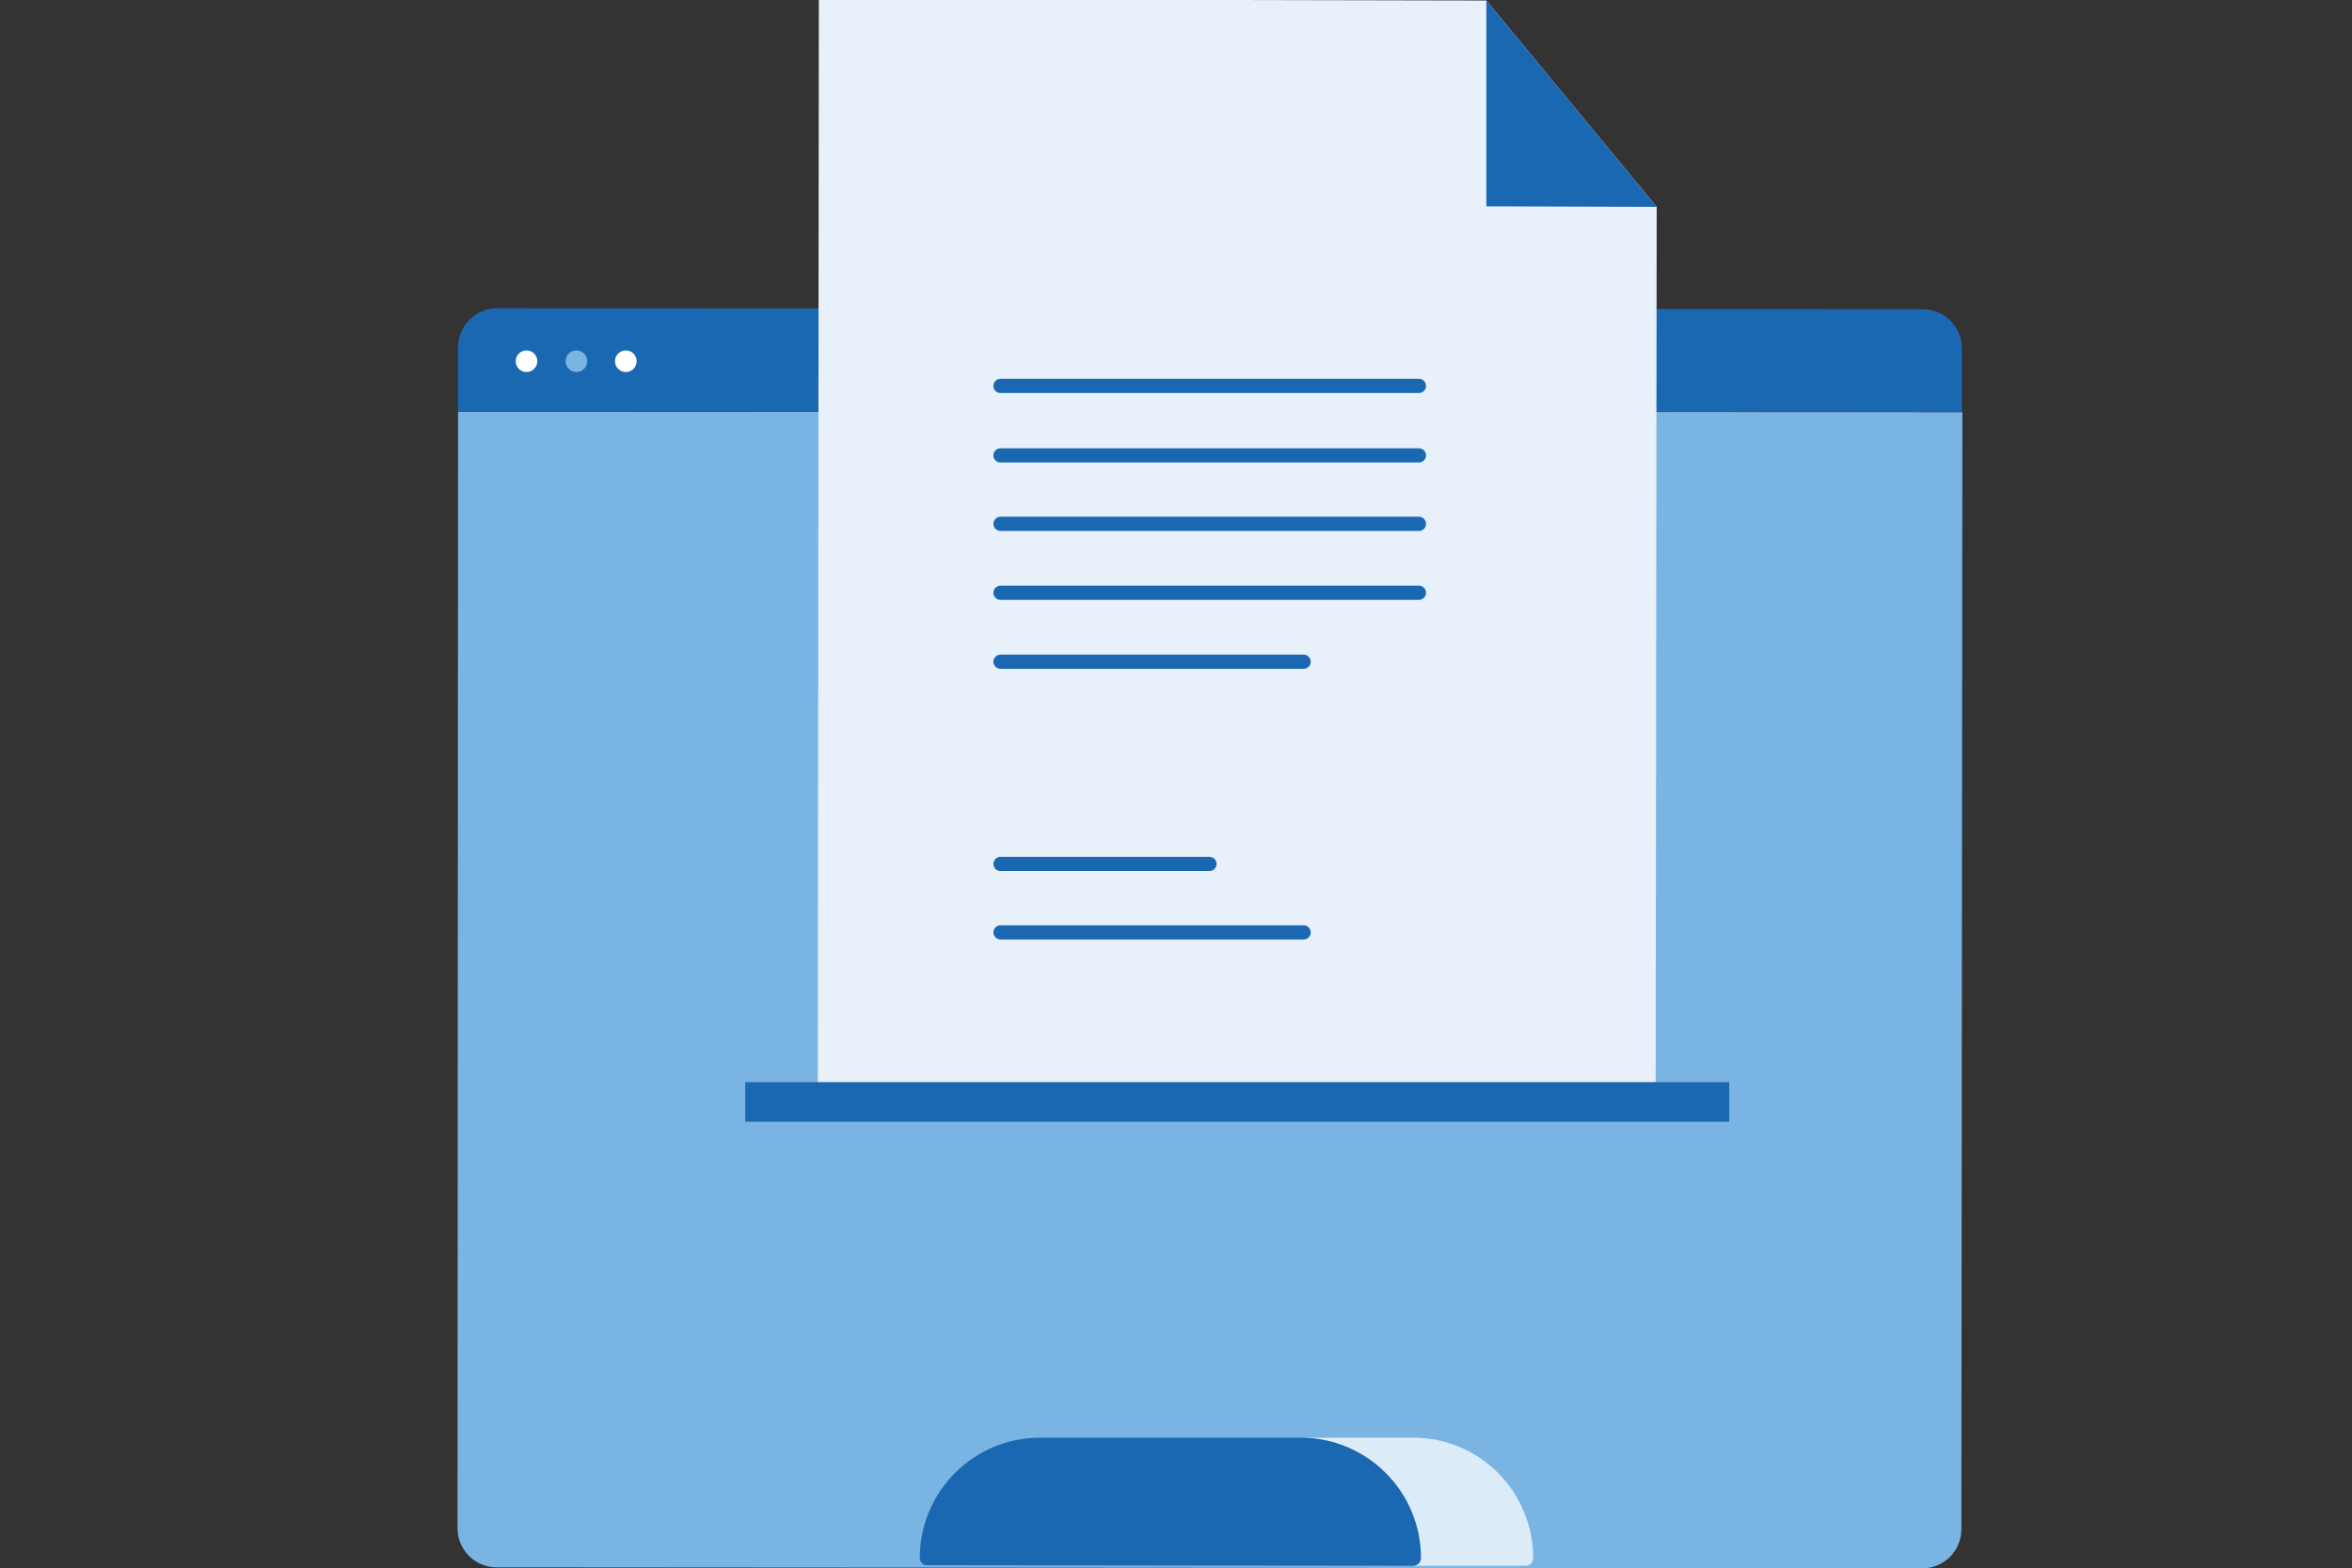 <?xml version="1.0" encoding="utf-8"?>
<!-- Generator: Adobe Illustrator 23.0.3, SVG Export Plug-In . SVG Version: 6.00 Build 0)  -->
<svg version="1.1" id="Layer_1" xmlns="http://www.w3.org/2000/svg" xmlns:xlink="http://www.w3.org/1999/xlink" x="0px" y="0px"
	 viewBox="0 0 457 304.8" style="enable-background:new 0 0 457 304.8;" xml:space="preserve">
<rect x="0" y="0" width="457" height="304.8" fill="#333333" stroke="none"/>
<style type="text/css">
	.st0{fill:#257ABE;}
	.st1{fill:#7AB4E2;}
	.st2{fill:#1B68B2;}
	.st3{fill:#FFFFFF;}
	.st4{fill:#E8F0F9;}
	.st5{fill:#DCEBF8;}
	.st6{fill:none;stroke:#1B68B2;stroke-width:2.758;stroke-linecap:round;stroke-linejoin:round;stroke-miterlimit:10;}
</style>
<path id="Path_2878" class="st0" d="M252.5,625"/>
<g>
	<g id="Group_5842">
		<g id="Group_5841">
			<path id="Path_2888" class="st1" d="M88.9,297c0,4.2,3.4,7.6,7.6,7.6l277,0.2c4.2,0,7.6-3.4,7.6-7.6l0.2-217.1L89,80L88.9,297z"
				/>
			<path id="Path_2889" class="st2" d="M381.2,73.9v-6.2c0-4.2-3.4-7.6-7.6-7.6l-277-0.2c-4.2,0-7.6,3.4-7.6,7.6v12.4l292.2,0.2
				V73.9z"/>
		</g>
		<circle id="Ellipse_478" class="st3" cx="102.3" cy="70.2" r="2.1"/>
		<circle id="Ellipse_479" class="st1" cx="112" cy="70.2" r="2.1"/>
		<circle id="Ellipse_480" class="st3" cx="121.6" cy="70.2" r="2.1"/>
	</g>
	<g id="Group_5843">
		<path id="Path_2890" class="st4" d="M240.5,0l48.3,0.1l33.1,40.1l0,0l-0.2,171.4l-162.8-0.2L159.1,0H240.5"/>
		<path id="Path_2891" class="st2" d="M288.8,0.1v40l33.1,0.1L288.8,0.1z"/>
	</g>
	<rect id="Rectangle_2514" x="144.8" y="210.3" class="st2" width="191.2" height="7.7"/>
	<g id="Group_5844">
		<path id="Path_2892" class="st5" d="M274.6,279.4h-21.9c12.9,0,23.3,10.5,23.3,23.4c0,0.8-0.6,1.5-1.4,1.5c0,0-0.1,0-0.1,0h21.9
			c0.8,0,1.5-0.6,1.5-1.4c0,0,0-0.1,0-0.1C297.9,289.9,287.5,279.4,274.6,279.4z"/>
		<path id="Path_2893" class="st2" d="M276.1,302.8c0-12.9-10.4-23.3-23.3-23.4h-50.7c-12.9,0-23.3,10.4-23.4,23.3
			c0,0.8,0.6,1.5,1.4,1.5c0,0,0.1,0,0.1,0l94.3,0.1C275.4,304.3,276.1,303.6,276.1,302.8z"/>
	</g>
	<g id="Group_5845">
		<line id="Line_440" class="st6" x1="194.4" y1="75" x2="275.7" y2="75"/>
		<line id="Line_441" class="st6" x1="194.4" y1="88.5" x2="275.7" y2="88.5"/>
		<line id="Line_442" class="st6" x1="194.4" y1="101.8" x2="275.7" y2="101.8"/>
		<line id="Line_443" class="st6" x1="194.4" y1="115.2" x2="275.7" y2="115.2"/>
		<line id="Line_444" class="st6" x1="194.4" y1="128.6" x2="253.3" y2="128.6"/>
	</g>
	<g id="Group_5846">
		<line id="Line_445" class="st6" x1="194.4" y1="167.9" x2="235" y2="167.9"/>
		<line id="Line_446" class="st6" x1="194.4" y1="181.2" x2="253.3" y2="181.2"/>
	</g>
</g>
</svg>
